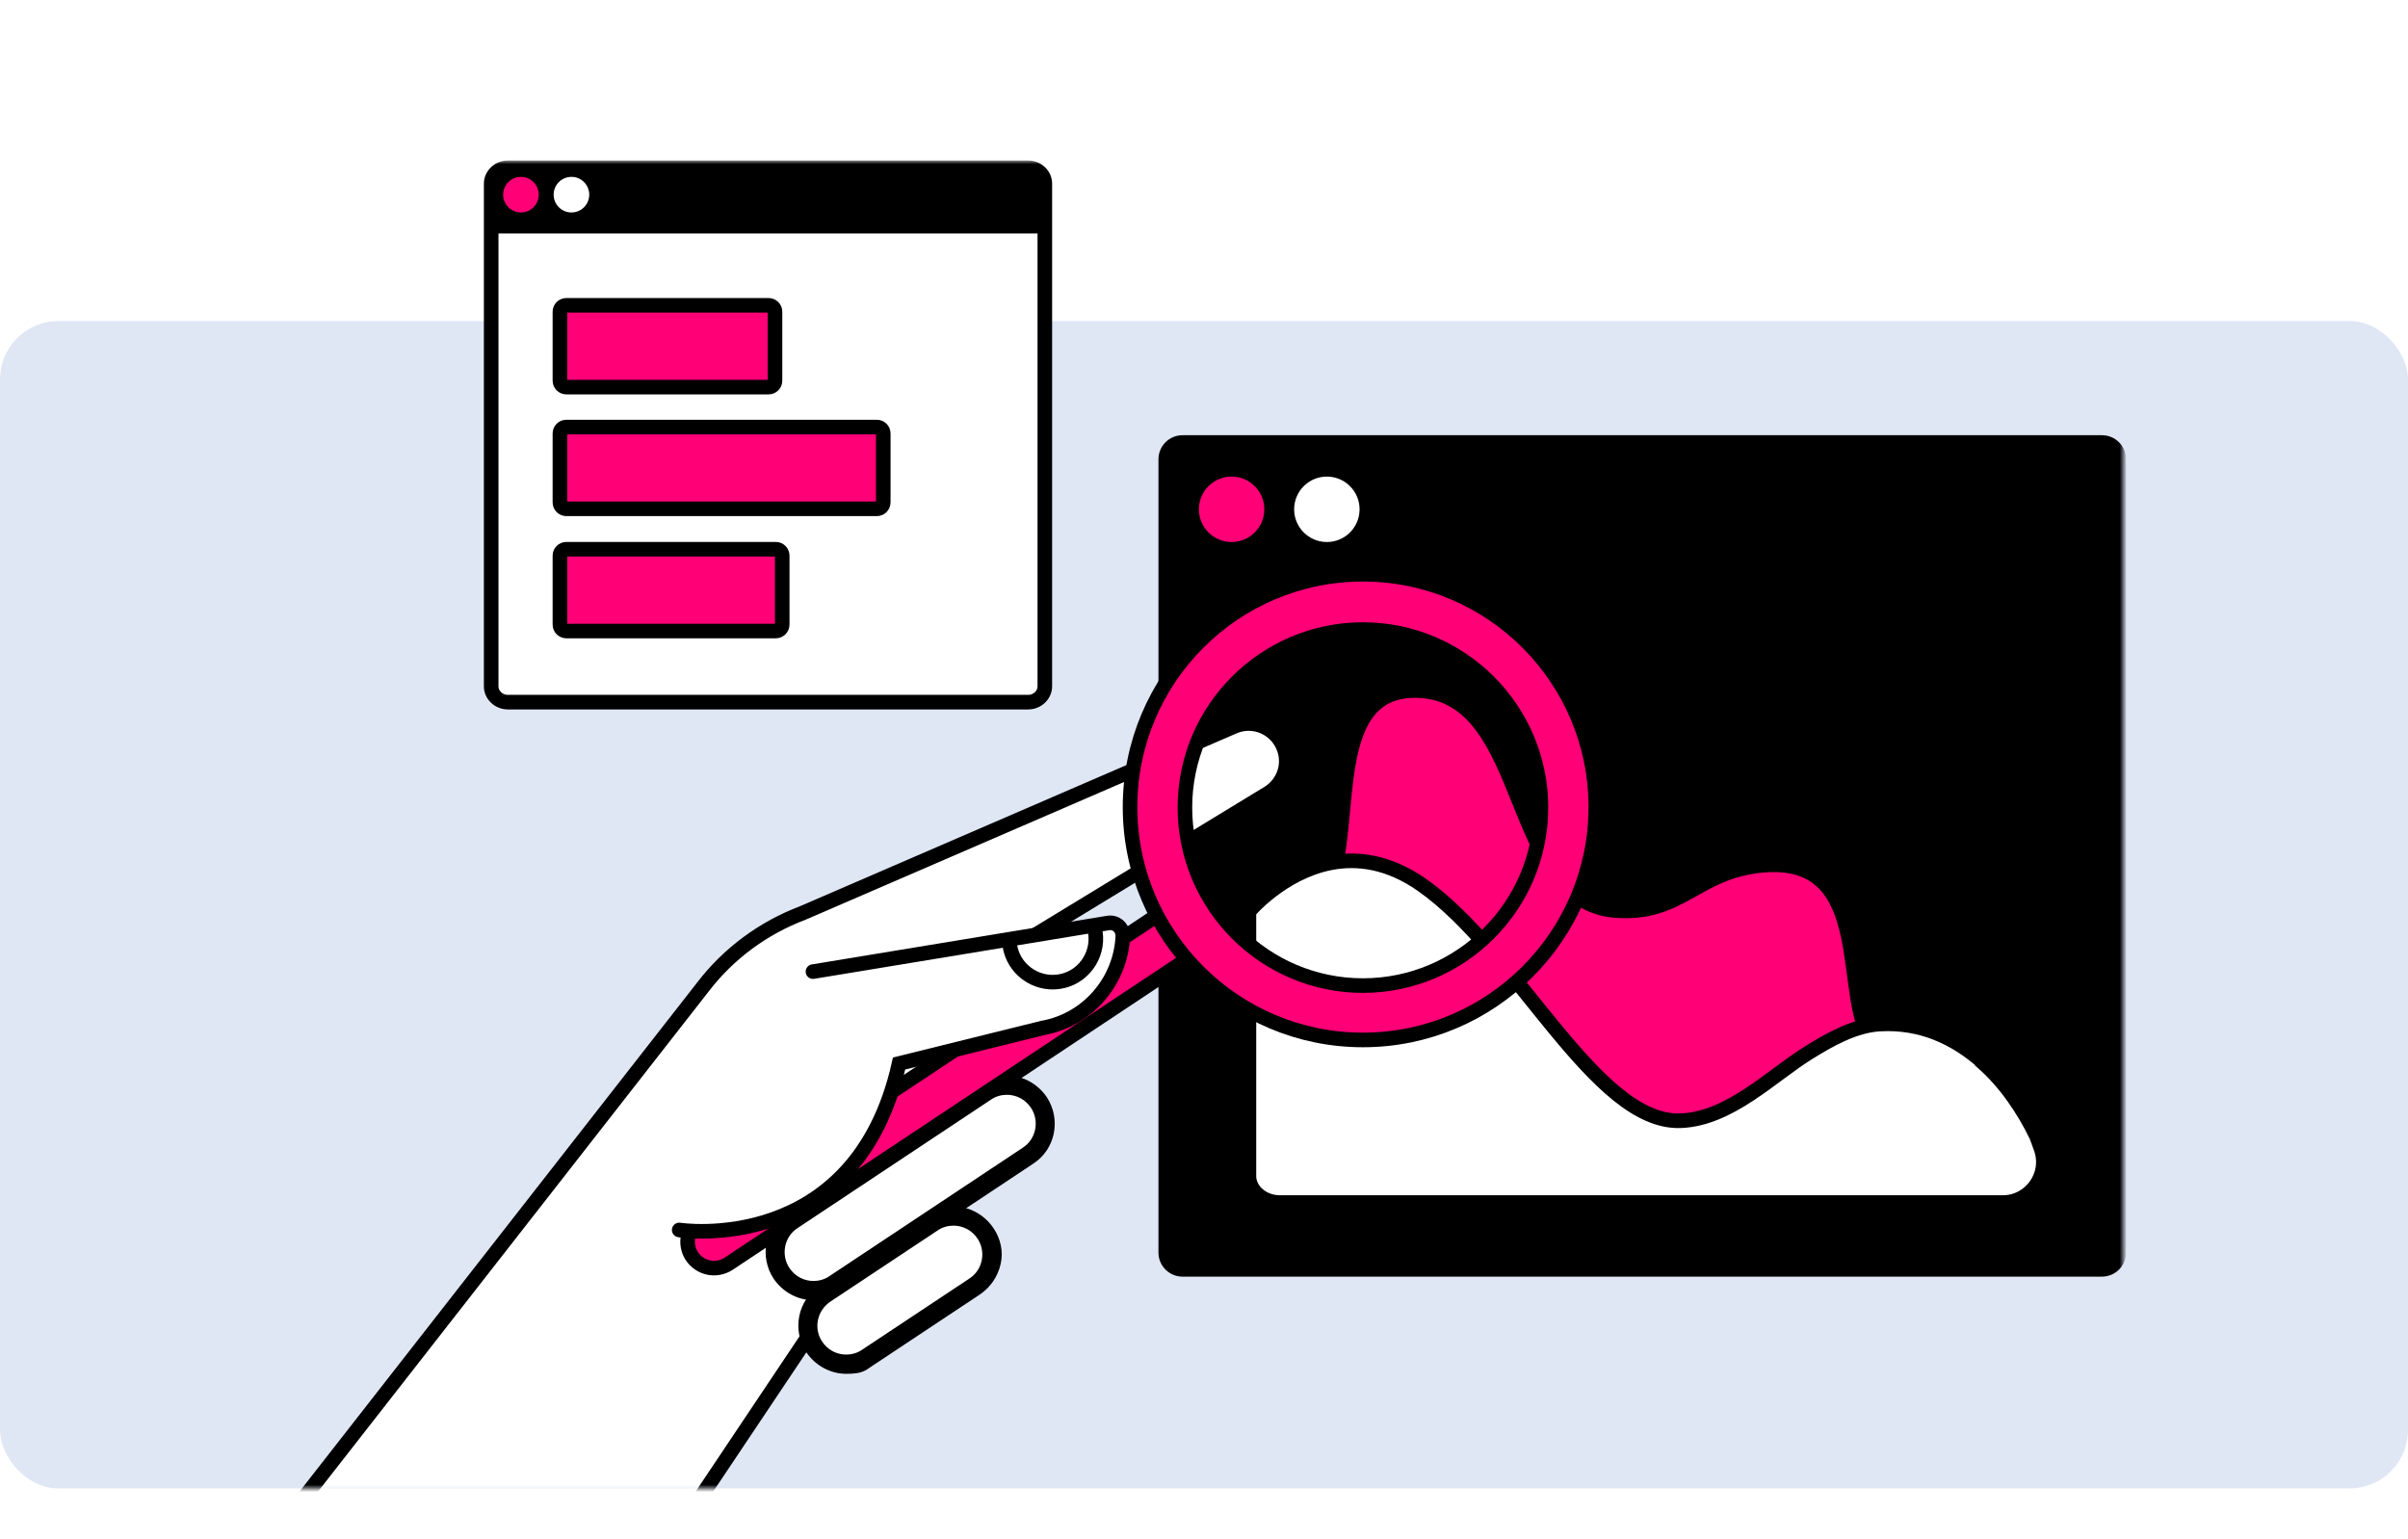 <svg width="330" height="211" viewBox="0 0 330 211" fill="none" xmlns="http://www.w3.org/2000/svg">
<rect width="330" height="211" fill="white"/>
<rect x="0.5" y="44.5" width="329" height="159" rx="7.5" fill="#DFE7F5" stroke="#DFE7F5"/>
<mask id="mask0_148_3383" style="mask-type:alpha" maskUnits="userSpaceOnUse" x="40" y="22" width="251" height="182">
<rect x="40" y="22" width="251" height="182" fill="#D9D9D9"/>
</mask>
<g mask="url(#mask0_148_3383)">
<path d="M288.064 59.65H162.056C160.235 59.65 158.759 61.127 158.759 62.947V171.68C158.759 173.5 160.235 174.976 162.056 174.976H288.064C289.885 174.976 291.361 173.5 291.361 171.68V62.947C291.361 61.127 289.885 59.65 288.064 59.65Z" fill="black"/>
<path d="M194.896 124.006C207.952 133.171 218.634 156.711 230.305 156.316C240.13 155.986 246.658 145.7 256.812 142.93C251.801 137.589 257.472 117.148 241.515 118.599C232.349 119.456 230.503 125.457 221.403 124.797C206.501 123.676 209.798 95.455 194.567 94.663C181.577 94.004 185.665 112.731 182.302 120.973C185.929 120.248 190.281 120.775 194.896 124.006Z" fill="#FF0077" stroke="black" stroke-width="2"/>
<path d="M271.647 145.501C267.955 142.27 263.339 140.029 257.602 140.358C254.108 140.556 250.679 142.534 247.91 144.249C242.766 147.414 237.096 153.348 230.304 153.612C218.633 154.007 207.951 130.467 194.895 121.302C190.279 118.071 185.993 117.544 182.301 118.269C175.641 119.588 171.157 124.929 171.157 124.929V161.195C171.157 163.173 173.07 164.821 175.377 164.821H274.483C278.307 164.821 281.011 160.997 279.692 157.37C279.362 156.447 279.098 155.722 279.032 155.59C277.318 152.095 274.878 148.403 271.647 145.567V145.501Z" fill="white" stroke="black" stroke-width="2"/>
<path d="M168.782 74.289C171.258 74.289 173.266 72.281 173.266 69.805C173.266 67.329 171.258 65.321 168.782 65.321C166.305 65.321 164.298 67.329 164.298 69.805C164.298 72.281 166.305 74.289 168.782 74.289Z" fill="#FF0077"/>
<path d="M181.837 74.289C184.314 74.289 186.321 72.281 186.321 69.805C186.321 67.329 184.314 65.321 181.837 65.321C179.361 65.321 177.354 67.329 177.354 69.805C177.354 72.281 179.361 74.289 181.837 74.289Z" fill="white"/>
<path d="M69.61 23H140.889C142.171 23 143.186 23.989 143.186 25.165V94.071C143.186 95.206 142.21 96.236 140.889 96.236H69.61C68.328 96.236 67.313 95.246 67.313 94.071V25.165C67.313 24.029 68.289 23 69.61 23Z" fill="white" stroke="black" stroke-width="2" stroke-miterlimit="10"/>
<path d="M105.326 41.848H77.615C77.128 41.848 76.733 42.242 76.733 42.729V52.176C76.733 52.663 77.128 53.057 77.615 53.057H105.326C105.813 53.057 106.208 52.663 106.208 52.176V42.729C106.208 42.242 105.813 41.848 105.326 41.848Z" fill="#FF0077" stroke="black" stroke-width="2" stroke-miterlimit="10"/>
<path d="M143 23H68V32H143V23Z" fill="black"/>
<path d="M120.162 58.53H77.615C77.128 58.53 76.733 58.925 76.733 59.411V68.858C76.733 69.345 77.128 69.739 77.615 69.739H120.162C120.649 69.739 121.044 69.345 121.044 68.858V59.411C121.044 58.925 120.649 58.53 120.162 58.53Z" fill="#FF0077" stroke="black" stroke-width="2" stroke-miterlimit="10"/>
<path d="M106.315 75.278H77.615C77.128 75.278 76.733 75.673 76.733 76.16V85.606C76.733 86.093 77.128 86.488 77.615 86.488H106.315C106.802 86.488 107.197 86.093 107.197 85.606V76.16C107.197 75.673 106.802 75.278 106.315 75.278Z" fill="#FF0077" stroke="black" stroke-width="2" stroke-miterlimit="10"/>
<path d="M71.391 29.122C72.738 29.122 73.83 28.029 73.83 26.682C73.83 25.334 72.738 24.242 71.391 24.242C70.043 24.242 68.951 25.334 68.951 26.682C68.951 28.029 70.043 29.122 71.391 29.122Z" fill="#FF0077"/>
<path d="M78.312 29.122C79.659 29.122 80.751 28.029 80.751 26.682C80.751 25.334 79.659 24.242 78.312 24.242C76.964 24.242 75.872 25.334 75.872 26.682C75.872 28.029 76.964 29.122 78.312 29.122Z" fill="white"/>
<path d="M136.337 131.523L173.79 108.708C175.834 107.455 176.757 105.016 176.032 102.774C175.108 99.872 171.877 98.356 169.042 99.609L110.027 125.127C104.62 127.171 99.873 130.666 96.378 135.215L38.748 209H93.477L117.215 173.525" fill="white"/>
<path d="M136.337 131.523L173.79 108.708C175.834 107.455 176.757 105.016 176.032 102.774C175.108 99.872 171.877 98.356 169.042 99.609L110.027 125.127C104.62 127.171 99.873 130.666 96.378 135.215L38.748 209H93.477L117.215 173.525" stroke="black" stroke-width="2"/>
<path d="M111.481 176.824C109.7 176.824 108.052 175.966 107.129 174.45C106.338 173.263 106.074 171.878 106.338 170.494C106.601 169.109 107.393 167.922 108.58 167.131L135.087 149.525C135.944 148.932 136.933 148.668 137.988 148.668C139.768 148.668 141.417 149.525 142.34 151.042C143.131 152.229 143.395 153.613 143.131 154.998C142.867 156.383 142.076 157.57 140.889 158.361L114.382 175.966C113.525 176.56 112.536 176.824 111.481 176.824Z" fill="white"/>
<path d="M137.988 150.053C139.241 150.053 140.494 150.646 141.285 151.833C142.472 153.613 142.01 156.119 140.164 157.306L113.657 174.911C112.998 175.373 112.206 175.571 111.481 175.571C110.228 175.571 108.975 174.977 108.184 173.79C106.997 172.01 107.459 169.504 109.305 168.317L135.812 150.712C136.472 150.25 137.263 150.053 137.988 150.053ZM137.988 147.415C136.669 147.415 135.417 147.811 134.362 148.536L107.854 166.142C104.821 168.12 104.03 172.208 106.008 175.241C107.261 177.087 109.305 178.208 111.481 178.208C113.657 178.208 114.053 177.813 115.108 177.087L141.615 159.482C144.648 157.504 145.439 153.415 143.461 150.382C142.208 148.536 140.164 147.415 137.988 147.415Z" fill="black"/>
<path d="M115.964 186.911C114.184 186.911 112.536 186.054 111.613 184.537C110.03 182.098 110.689 178.867 113.063 177.284L127.767 167.525C128.625 166.932 129.614 166.668 130.669 166.668C132.449 166.668 134.098 167.525 135.021 169.042C135.812 170.229 136.076 171.613 135.812 172.998C135.548 174.383 134.757 175.57 133.57 176.361L118.866 186.12C118.009 186.713 117.02 186.977 115.964 186.977V186.911Z" fill="white"/>
<path d="M130.668 167.987C131.921 167.987 133.174 168.581 133.965 169.767C135.152 171.548 134.691 174.053 132.844 175.24L118.14 184.999C117.481 185.461 116.69 185.659 115.964 185.659C114.711 185.659 113.459 185.065 112.667 183.878C111.48 182.098 111.942 179.658 113.788 178.405L128.492 168.647C129.152 168.185 129.943 167.987 130.668 167.987ZM130.668 165.35C129.35 165.35 128.097 165.745 127.042 166.471L112.338 176.229C109.304 178.208 108.513 182.296 110.491 185.329C111.744 187.175 113.788 188.296 115.964 188.296C118.14 188.296 118.536 187.9 119.591 187.175L134.295 177.416C135.746 176.427 136.735 174.977 137.13 173.262C137.526 171.548 137.13 169.767 136.141 168.317C134.888 166.471 132.844 165.35 130.668 165.35Z" fill="black"/>
<path d="M94.797 172.141C93.742 170.492 94.203 168.251 95.852 167.13L160.273 124.336C161.988 123.215 164.23 123.676 165.351 125.391C166.406 127.039 165.944 129.281 164.296 130.402L99.874 173.196C98.159 174.317 95.918 173.855 94.797 172.141Z" fill="#FF0077" stroke="black" stroke-width="2"/>
<path d="M186.78 86.289C200.232 86.289 211.178 97.235 211.178 110.687C211.178 124.138 200.232 135.084 186.78 135.084C173.329 135.084 162.383 124.138 162.383 110.687C162.383 97.235 173.329 86.289 186.78 86.289ZM186.78 78.707C169.175 78.707 154.866 93.015 154.866 110.621C154.866 128.226 169.175 142.535 186.78 142.535C204.386 142.535 218.695 128.226 218.695 110.621C218.695 93.015 204.386 78.707 186.78 78.707Z" fill="#FF0077" stroke="black" stroke-width="2"/>
<path d="M93.081 168.58C93.081 168.58 117.28 172.338 123.214 145.765L142.93 140.885C149.128 139.765 153.612 134.424 153.876 128.291C153.876 127.17 152.953 126.313 151.832 126.511L111.412 133.171" fill="white"/>
<path d="M93.081 168.58C93.081 168.58 117.28 172.338 123.214 145.765L142.93 140.885C149.128 139.765 153.612 134.424 153.876 128.291C153.876 127.17 152.953 126.313 151.832 126.511L111.412 133.171" stroke="black" stroke-width="2" stroke-linecap="round"/>
<path d="M150.119 127.829C150.58 131.06 148.339 134.093 145.108 134.555C141.877 135.016 138.843 132.774 138.382 129.544" stroke="black" stroke-width="2" stroke-linecap="round"/>
</g>
</svg>
